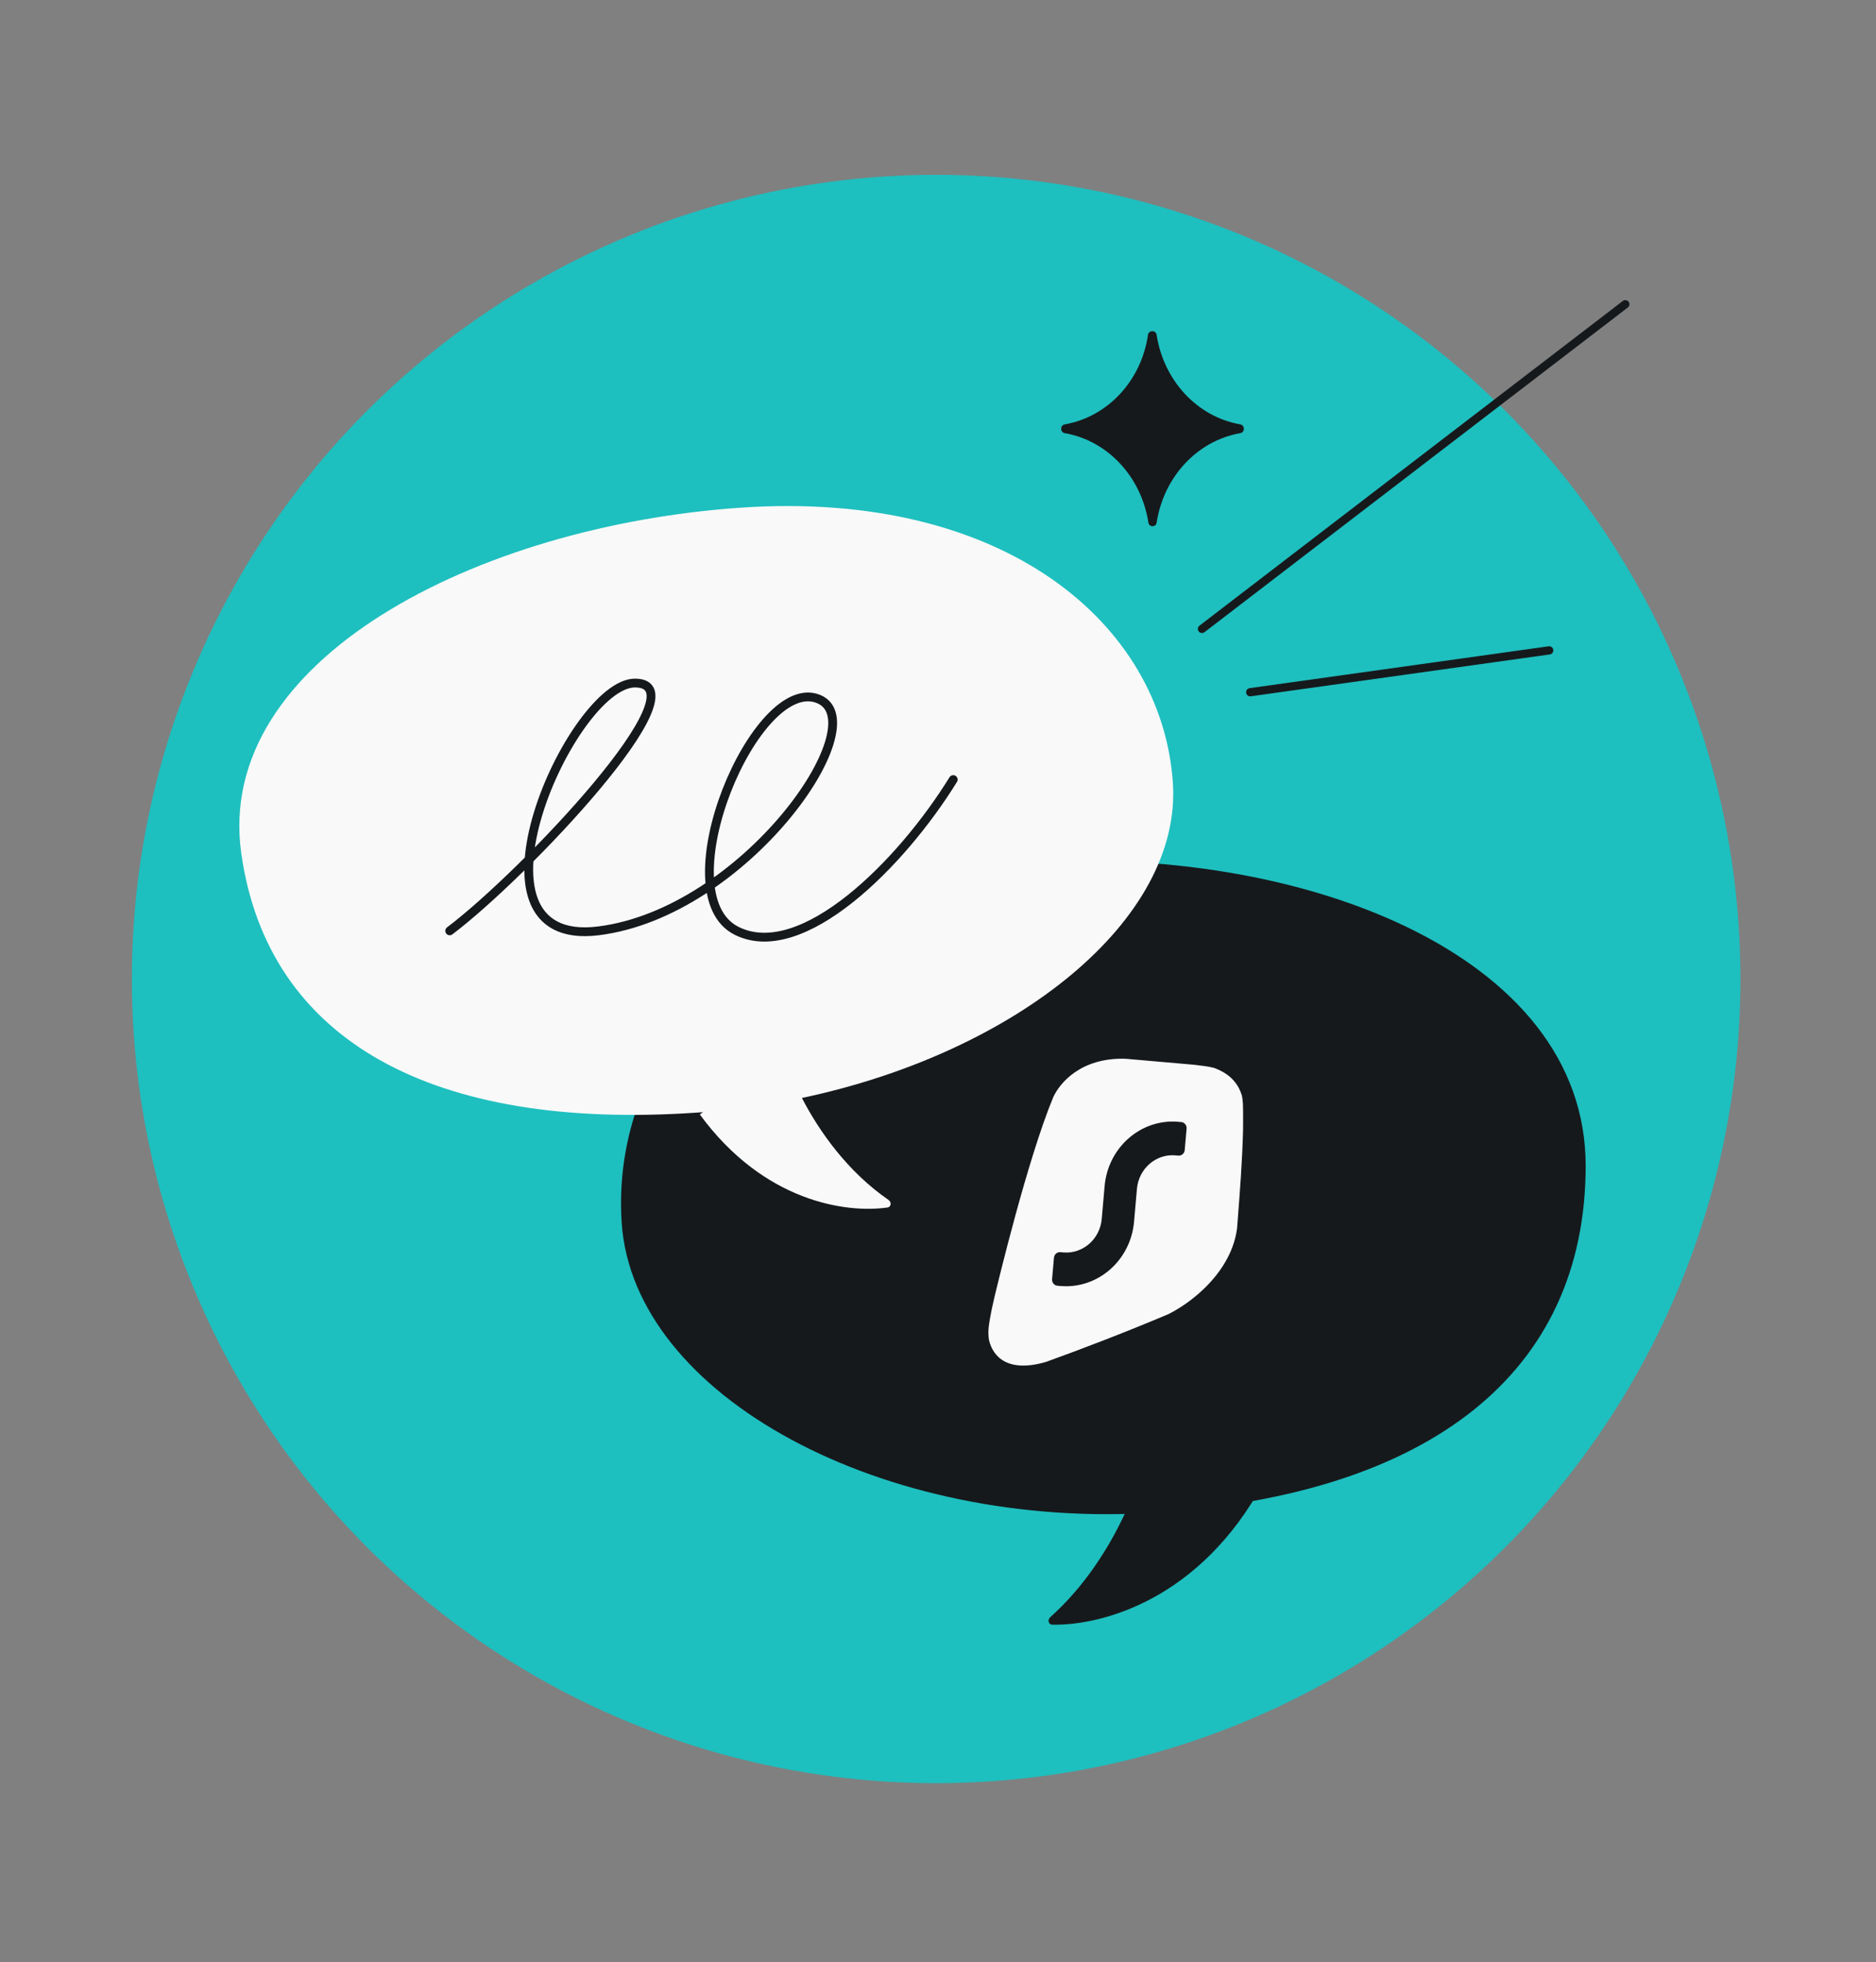 <svg width="456" height="477" viewBox="0 0 456 477" fill="none" xmlns="http://www.w3.org/2000/svg">
<rect x="0" y="0" width="456" height="477" fill="#808080" stroke="none"/>
<g clip-path="url(#clip0_7535_7160)">
<circle cx="227.552" cy="238" r="195.5" fill="#1EBFBF"/>
<path d="M376.563 158.11L303.884 168.286M292.168 152.893L395.067 73.961" stroke="#16191C" stroke-width="2" stroke-linecap="round"/>
<path d="M301.354 105.324C302.676 105.207 302.675 103.276 301.354 103.148C291.014 101.282 282.897 92.577 281.157 81.489C281.047 80.186 279.142 80.186 279.031 81.489C277.388 92.577 269.271 101.282 258.931 103.148C257.61 103.276 257.609 105.207 258.931 105.324C269.271 107.189 277.388 115.894 279.128 126.983C279.233 128.23 281.061 128.231 281.157 126.983C282.897 115.894 291.014 107.189 301.354 105.324Z" fill="#16191C"/>
<path d="M385.431 283.519C385.34 333.874 347.435 363.27 281.167 367.708C214.899 372.146 153.939 339.476 151.114 297.282C148.288 255.088 182.803 214.149 249.072 209.711C315.34 205.273 385.526 231.523 385.431 283.519Z" fill="#16191C"/>
<path d="M255.277 393.161C272.106 378.065 279.02 355.609 280.383 345.957L307.073 360.539C291.731 388.841 267.876 395.225 255.772 394.968C254.854 394.949 254.564 393.801 255.277 393.161Z" fill="#16191C"/>
<path fill-rule="evenodd" clip-rule="evenodd" d="M290.421 258.872C290.339 258.863 290.256 258.853 290.173 258.844L273.58 257.392C262.663 257.064 257.511 263.364 255.974 266.824C249.77 281.842 242.616 311.571 241.637 315.701C240.658 319.831 240.353 322.371 240.353 322.371C240.219 323.43 240.212 324.589 240.384 325.73C241.359 329.953 245.079 333.765 254.244 331.094C262.955 327.95 273.266 324.004 283.965 319.496C288.32 317.321 294.241 312.926 297.794 306.862C299.247 304.381 300.303 301.621 300.694 298.619C300.732 298.128 300.77 297.634 300.808 297.139C301.371 289.872 301.962 282.236 302.145 274.843C302.145 274.843 302.201 270.082 302.115 268.357C302.029 266.632 301.758 266.012 301.758 266.012C300.611 262.56 297.991 260.657 295.123 259.624C293.806 259.26 292.165 259.072 290.421 258.872ZM288.426 274.39C288.497 273.57 287.916 272.85 287.128 272.781L286.414 272.719C277.345 271.925 269.325 278.922 268.5 288.346L267.803 296.321C267.372 301.238 263.188 304.888 258.456 304.474L257.742 304.412C256.954 304.343 256.256 304.951 256.185 305.77L255.73 310.964C255.659 311.783 256.24 312.503 257.028 312.572L257.742 312.635C266.811 313.428 274.831 306.432 275.656 297.008L276.354 289.033C276.784 284.116 280.968 280.465 285.7 280.879L286.414 280.942C287.202 281.011 287.9 280.403 287.971 279.583L288.426 274.39Z" fill="#F9F9F9"/>
<path d="M215.712 293.554C205.653 294.985 185.669 292.188 170.108 270.937L170.874 270.373C170.354 270.413 169.833 270.45 169.311 270.486C105.205 274.879 65.13 253.085 58.656 207.524C51.971 160.477 115.943 127.813 180.05 123.42C244.156 119.027 282.444 151.697 285.086 190.243C287.366 223.522 247.196 255.875 194.92 266.923C199.127 275.053 206.022 284.844 215.966 291.707C216.753 292.252 216.622 293.424 215.712 293.554Z" fill="#F9F9F9"/>
<path d="M109.31 226.299C127.278 212.77 171.593 166.053 154.336 166.053C138.905 166.053 109.944 230.738 145.457 226.299C180.971 221.86 212.858 176.097 199.142 170.012C183.885 163.243 161.028 217.312 179.068 226.299C194.922 234.197 219.057 210.026 231.704 189.517" stroke="#16191C" stroke-width="2.14" stroke-linecap="round" stroke-linejoin="round"/>
</g>
<defs>
<clipPath id="clip0_7535_7160">
<rect y="0.5" width="456" height="476" rx="48" fill="white"/>
</clipPath>
</defs>
</svg>
